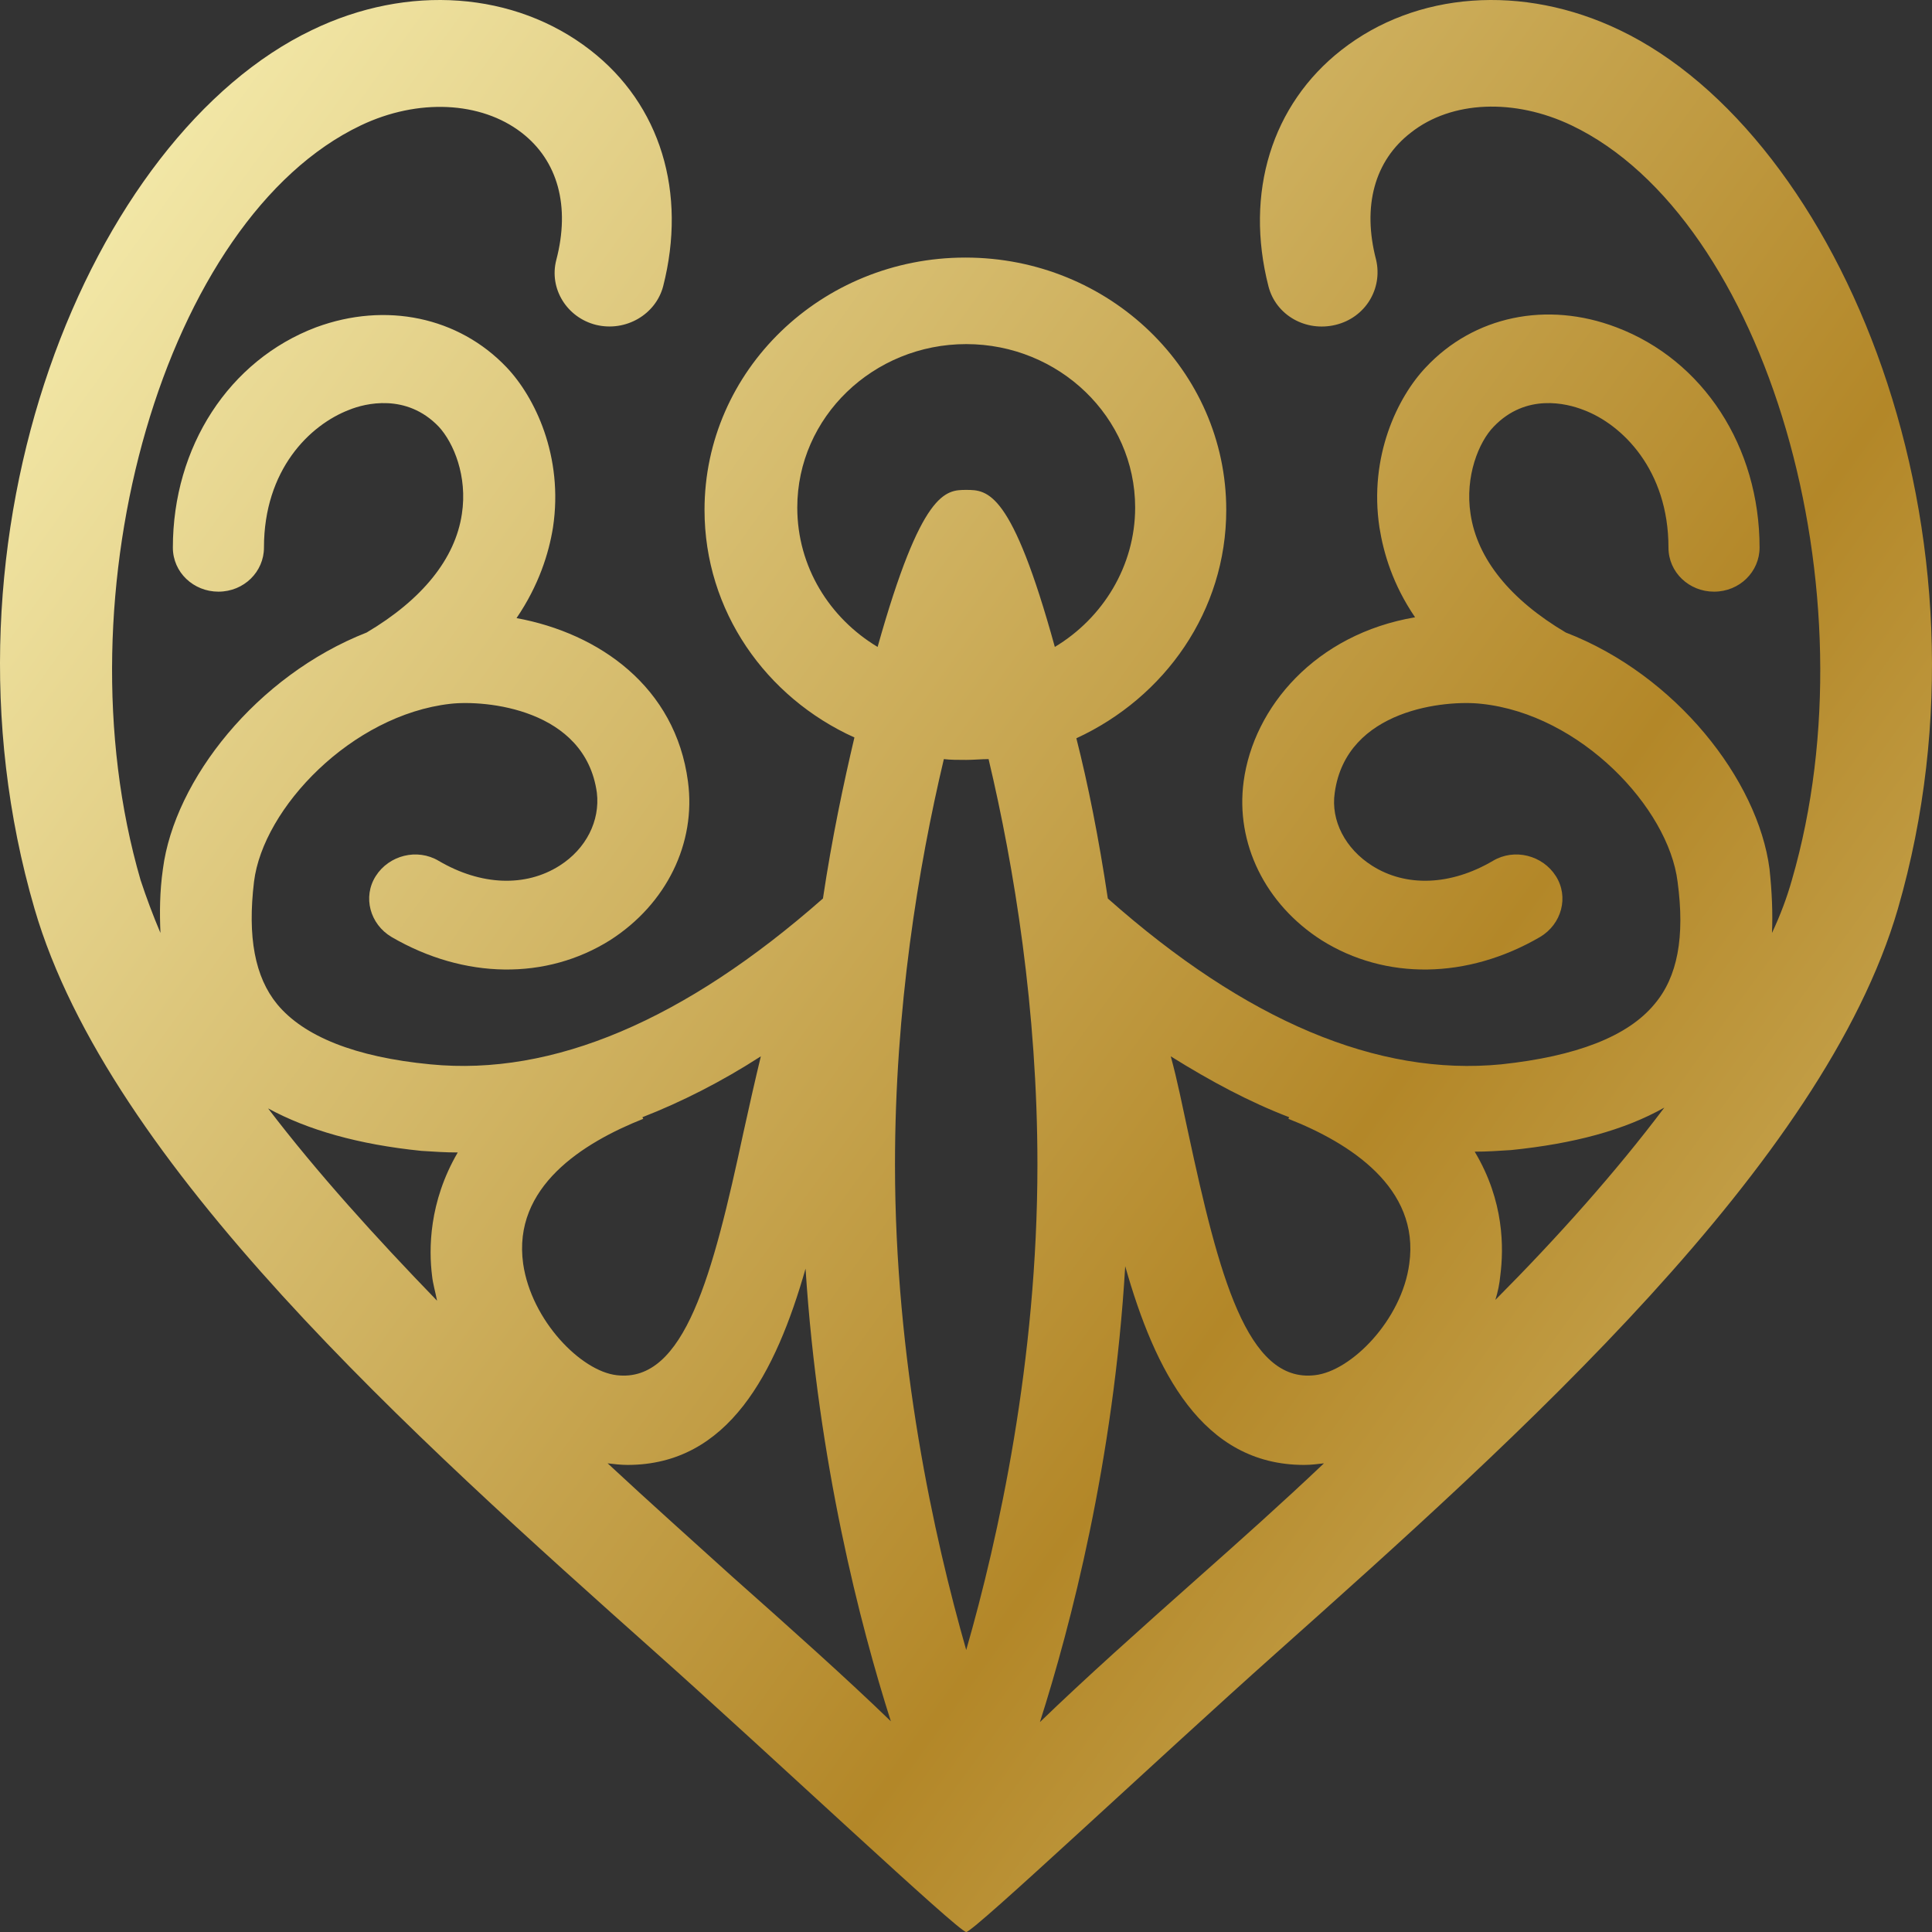 <?xml version="1.0" encoding="utf-8" ?>
<!DOCTYPE svg PUBLIC "-//W3C//DTD SVG 1.1//EN" "http://www.w3.org/Graphics/SVG/1.1/DTD/svg11.dtd">
<svg xmlns="http://www.w3.org/2000/svg" width="179" height="179" viewBox="0 0 179 179" fill="none"><rect x="0" y="0" width="179" height="179" fill="#333333" stroke="none"/><path d="M150.057 2.784C141.08 -1.522 131.182 -0.779 124.277 4.639C117.832 9.687 115.3 17.852 117.525 26.536C118.216 29.209 120.978 30.767 123.74 30.099C126.502 29.431 128.113 26.759 127.5 24.087C126.195 19.114 127.346 14.883 130.722 12.285C134.482 9.316 140.313 9.093 145.607 11.617C163.638 20.227 173.766 54.891 166.016 81.539C165.556 83.172 164.942 84.805 164.175 86.438C164.252 84.582 164.175 82.653 163.945 80.5C162.871 72.261 155.275 62.537 145.07 58.603C139.929 55.559 136.86 51.774 136.246 47.617C135.709 44.128 137.014 40.937 138.395 39.526C141.387 36.409 145.147 37.374 146.681 37.968C150.287 39.304 154.584 43.535 154.584 50.735C154.584 53.036 156.502 54.817 158.804 54.817C161.183 54.817 163.024 52.961 163.024 50.735C163.024 41.382 157.807 33.365 149.75 30.322C143.305 27.872 136.553 29.283 132.103 34.033C129.495 36.78 126.809 42.273 127.807 48.879C128.19 51.254 129.034 54.149 131.106 57.192C121.899 58.751 116.144 65.506 115.223 72.409C114.456 78.125 117.218 83.766 122.436 87.106C128.344 90.818 135.94 90.743 142.691 86.809C144.686 85.622 145.377 83.098 144.149 81.168C142.922 79.238 140.313 78.57 138.318 79.758C134.405 82.059 130.262 82.207 127.116 80.203C124.661 78.644 123.28 76.046 123.663 73.448C124.737 65.654 134.021 64.838 137.244 65.209C146.451 66.174 154.584 74.859 155.428 81.688C156.119 86.809 155.428 90.521 153.28 93.044C150.824 96.013 146.067 97.869 139.085 98.612C127.653 99.725 115.454 94.603 102.64 83.246C101.796 77.605 100.799 72.632 99.725 68.401C107.934 64.615 113.612 56.599 113.612 47.246C113.612 34.33 102.794 23.864 89.443 23.864C76.093 23.864 65.274 34.33 65.274 47.246C65.274 56.599 70.952 64.615 79.162 68.327C78.164 72.558 77.09 77.605 76.246 83.246C63.433 94.529 51.233 99.725 39.878 98.612C32.896 97.943 28.139 96.013 25.683 93.044C23.612 90.521 22.921 86.809 23.535 81.688C24.379 74.859 32.589 66.248 41.719 65.209C44.942 64.838 54.226 65.654 55.3 73.448C55.607 76.046 54.303 78.644 51.847 80.203C48.701 82.207 44.558 82.059 40.645 79.758C38.65 78.57 36.041 79.238 34.814 81.168C33.586 83.098 34.277 85.622 36.272 86.809C43.024 90.743 50.62 90.818 56.528 87.106C61.745 83.766 64.507 78.125 63.74 72.409C62.589 63.65 55.53 58.677 47.857 57.267C49.929 54.223 50.85 51.254 51.233 48.879C52.231 42.273 49.545 36.78 46.937 34.033C42.487 29.357 35.735 27.947 29.29 30.322C21.233 33.365 16.016 41.382 16.016 50.735C16.016 53.036 17.934 54.817 20.236 54.817C22.614 54.817 24.456 52.961 24.456 50.735C24.456 43.535 28.676 39.378 32.359 37.968C33.816 37.374 37.653 36.409 40.645 39.526C42.026 41.011 43.331 44.128 42.793 47.617C42.18 51.774 39.111 55.559 33.97 58.603C23.765 62.611 16.169 72.261 15.095 80.5C14.788 82.653 14.788 84.582 14.865 86.438C14.174 84.805 13.561 83.172 13.024 81.539C5.274 54.891 15.325 20.227 33.433 11.617C38.727 9.093 44.558 9.39 48.318 12.285C51.694 14.883 52.845 19.114 51.54 24.087C50.85 26.759 52.538 29.431 55.223 30.099C57.985 30.767 60.748 29.134 61.438 26.536C63.663 17.852 61.208 9.687 54.686 4.639C47.704 -0.779 37.806 -1.522 28.906 2.784C8.42 12.582 -6.925 49.473 3.203 84.211C10.108 107.89 38.267 133.053 60.901 153.243C71.643 162.818 88.829 179 89.52 179C90.21 179 107.397 162.818 118.139 153.243C140.773 133.053 168.932 107.89 175.837 84.211C185.889 49.473 170.543 12.582 150.057 2.784ZM130.569 117.094C129.878 122.29 125.198 127.041 121.822 127.412C115.53 128.154 112.922 118.133 110.083 104.921C109.546 102.471 109.085 100.096 108.471 97.869C112.154 100.17 115.76 102.1 119.443 103.51L119.367 103.659C125.044 105.886 131.566 110.043 130.569 117.094ZM73.868 47.023C73.868 38.636 80.927 31.881 89.52 31.881C98.113 31.881 105.172 38.636 105.172 47.023C105.172 52.442 102.18 57.267 97.73 59.939C93.74 45.465 91.515 45.39 89.52 45.39C87.602 45.39 85.377 45.465 81.31 59.939C76.86 57.267 73.868 52.516 73.868 47.023ZM89.52 70.405C90.21 70.405 90.901 70.331 91.592 70.331C93.97 80.351 96.118 93.564 96.118 107.89C96.118 126.076 92.512 142.48 89.52 152.872C86.528 142.406 82.921 126.076 82.921 107.89C82.921 93.49 85.07 80.351 87.448 70.331C88.062 70.405 88.753 70.405 89.52 70.405ZM48.471 117.094C47.474 109.968 53.995 105.886 59.597 103.659L59.52 103.51C63.126 102.1 66.809 100.244 70.492 97.869C69.955 100.096 69.418 102.471 68.88 104.921C66.042 118.133 63.433 128.154 57.141 127.412C53.842 127.041 49.239 122.364 48.471 117.094ZM24.839 102.694C28.522 104.698 33.203 106.034 39.034 106.628C40.185 106.702 41.259 106.776 42.41 106.776C39.724 111.379 39.724 115.758 40.031 118.208C40.108 118.95 40.338 119.692 40.492 120.509C34.814 114.645 29.366 108.632 24.839 102.694ZM56.297 135.577C56.911 135.651 57.525 135.725 58.139 135.725C67.499 135.725 71.873 127.189 74.635 117.54C75.786 135.428 79.699 150.571 82.538 159.478C78.395 155.47 73.407 151.016 67.806 146.043C64.2 142.777 60.287 139.288 56.297 135.577ZM111.157 146.043C105.556 151.016 100.492 155.544 96.349 159.552C99.188 150.645 103.177 135.428 104.251 117.317C107.014 127.041 111.387 135.725 120.824 135.725C121.438 135.725 122.052 135.651 122.666 135.577C118.753 139.288 114.84 142.777 111.157 146.043ZM138.548 120.434C138.778 119.692 138.932 118.95 139.009 118.133C139.316 115.684 139.392 111.304 136.63 106.702C137.781 106.702 138.855 106.628 140.006 106.554C145.837 105.96 150.518 104.698 154.2 102.62C149.674 108.632 144.303 114.645 138.548 120.434Z" fill="url('#paint0_linear_1969_737')"/><defs><linearGradient id="paint0_linear_1969_737" x1="-141.5" y1="-49.5" x2="377.5" y2="325.5" gradientUnits="userSpaceOnUse"><stop stop-color="#BF953F"/><stop offset="0.22" stop-color="#FCF6BA"/><stop offset="0.48" stop-color="#B38728"/><stop offset="0.735" stop-color="#FCF6BA"/><stop offset="0.945" stop-color="#AA771C"/></linearGradient></defs></svg>